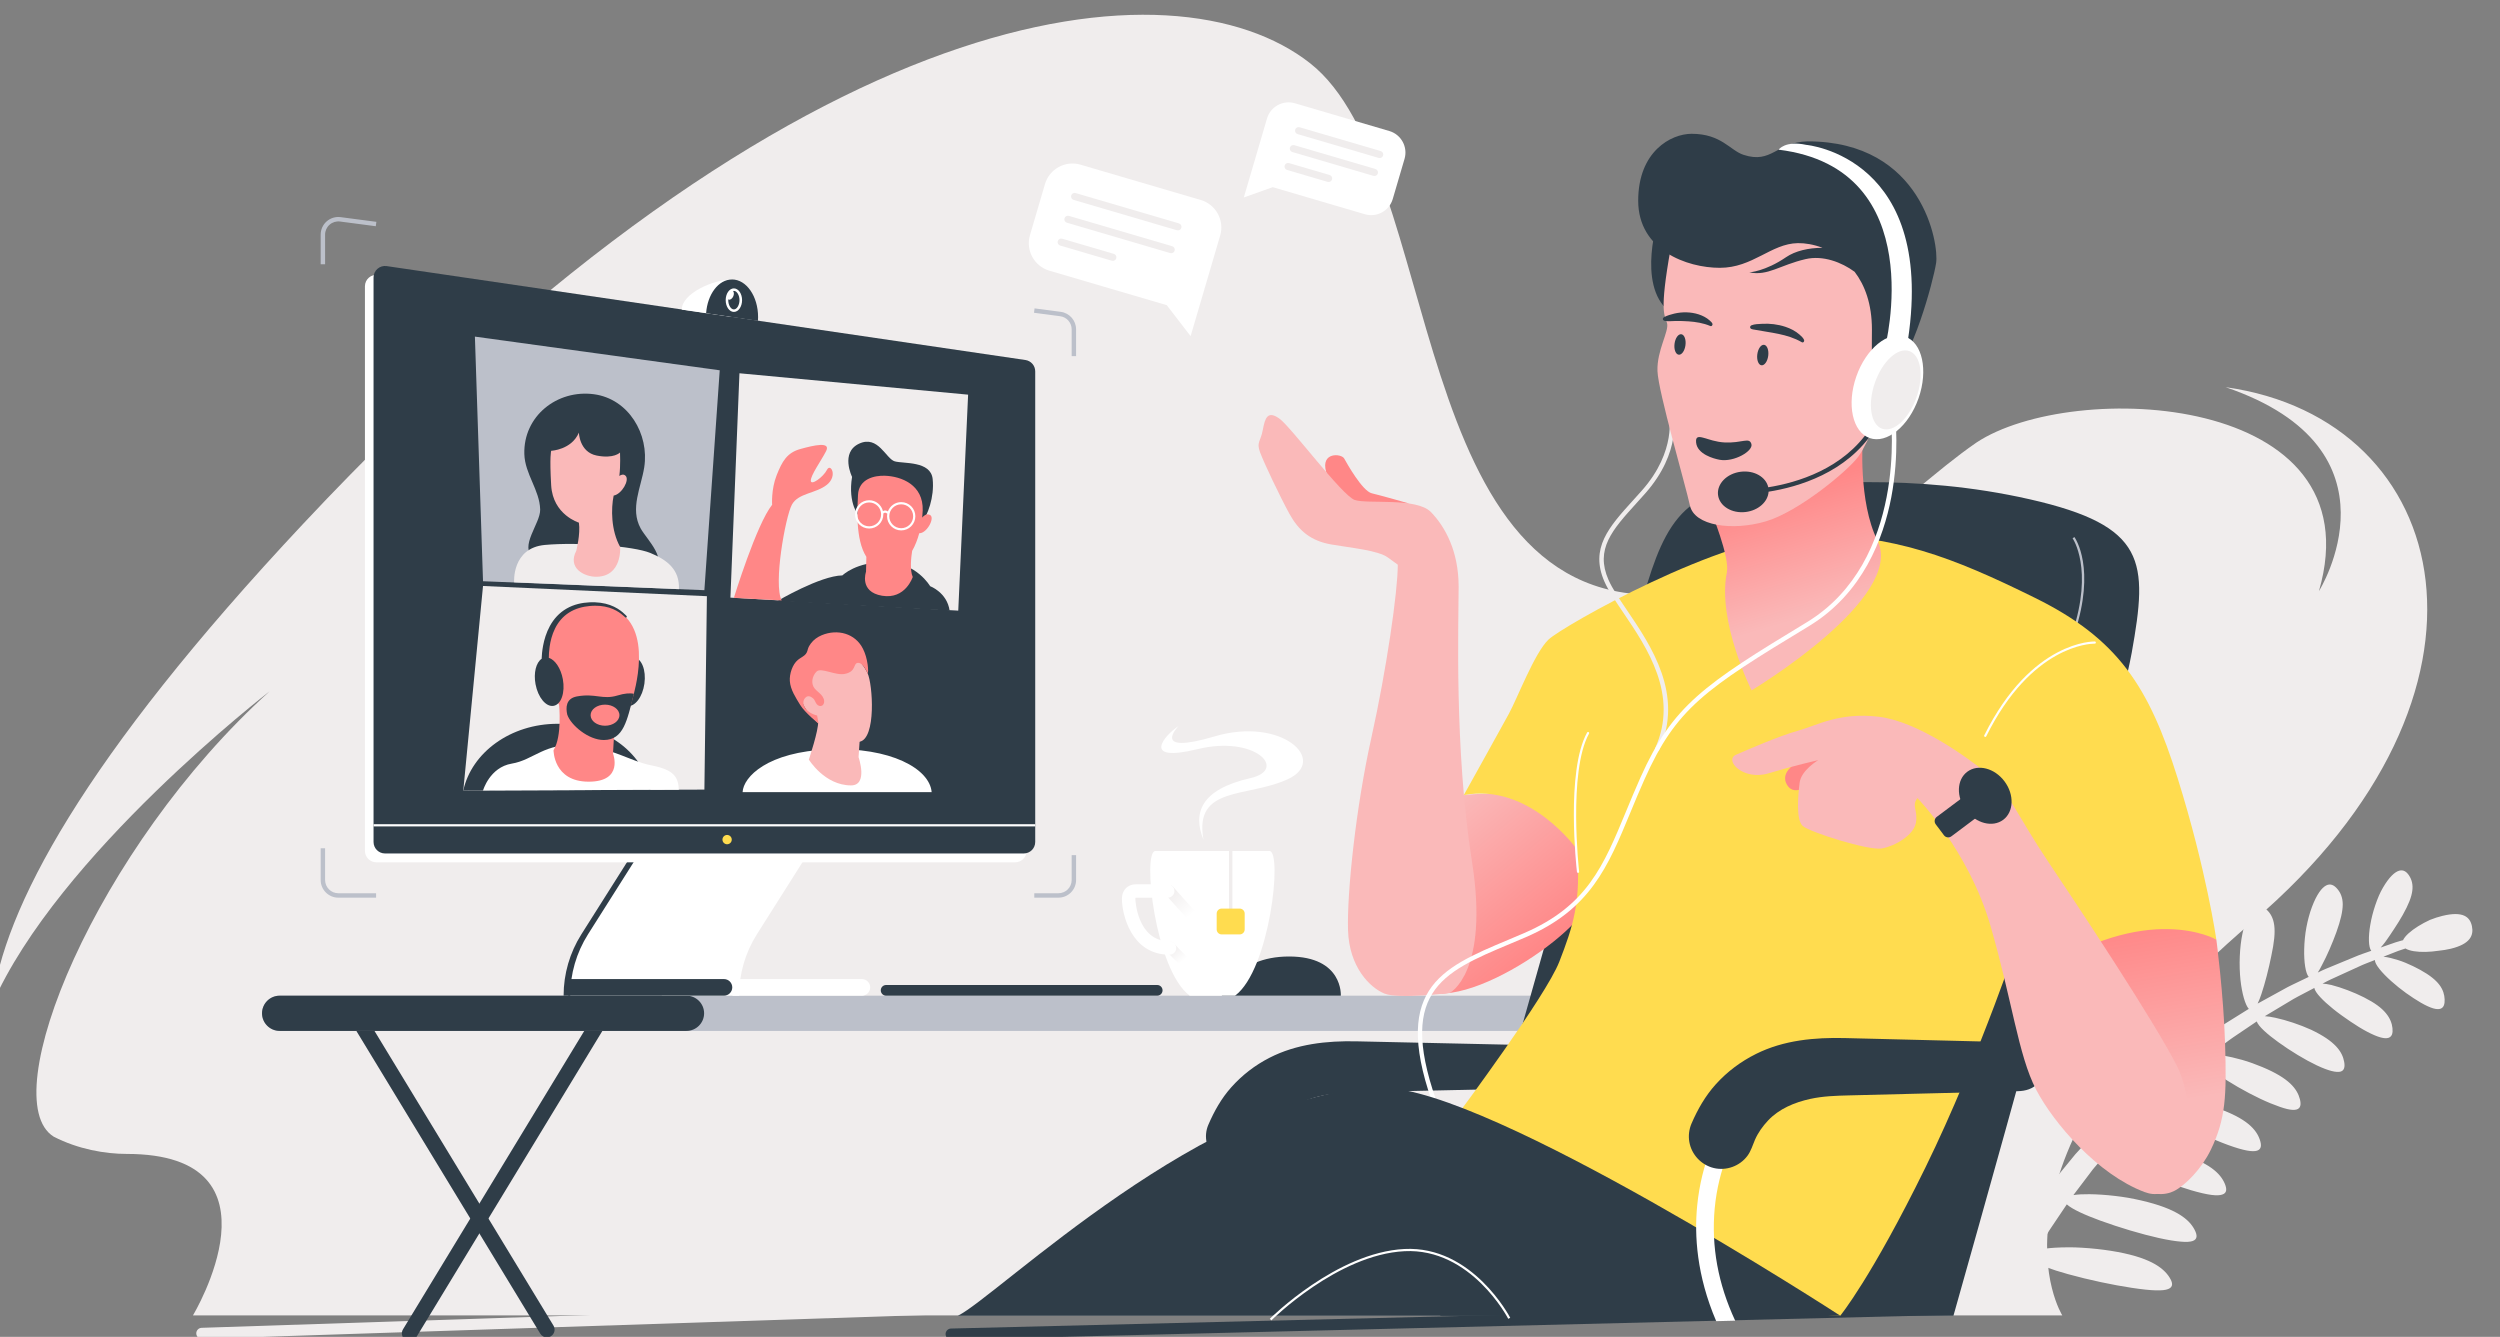 <?xml version="1.0" encoding="UTF-8" standalone="no"?> <!-- Created with Inkscape (http://www.inkscape.org/) --> <svg xmlns="http://www.w3.org/2000/svg" xmlns:svg="http://www.w3.org/2000/svg" width="410.345mm" height="219.43mm" viewBox="0 0 410.345 219.43" version="1.1" id="svg10432"><rect x="0" y="0" width="410.345" height="219.43" fill="#808080" stroke="none"/><defs id="defs10429"><clipPath id="clipPath190"><path id="path188" d="m 7693.18,4311.31 c -6.28,0 -12.58,2.33 -17.48,7.02 -45.69,43.66 -133.63,144.2 -137.38,148.48 -9.2,10.51 -8.12,26.51 2.41,35.72 5.11,4.3 11.04,6.37 16.85,6.37 7.02,0 13.87,-3.02 18.89,-8.79 0.9,-1.01 90.17,-103.06 134.21,-145.15 10.13,-9.66 10.49,-25.71 0.84,-35.8 l -2.6,-2.36 c -4.57,-3.65 -10.15,-5.49 -15.74,-5.49"></path></clipPath><linearGradient id="linearGradient198" spreadMethod="pad" gradientTransform="matrix(-145.936,176.505,176.505,145.936,7704.75,4313.96)" gradientUnits="userSpaceOnUse" y2="0" x2="1" y1="0" x1="0"><stop id="stop192" offset="0" style="stop-opacity:1;stop-color:#ffffff"></stop><stop id="stop194" offset="0.31" style="stop-opacity:1;stop-color:#ffffff"></stop><stop id="stop196" offset="1" style="stop-opacity:1;stop-color:#f0eded"></stop></linearGradient><clipPath id="clipPath208"><path id="path206" d="m 7655.48,4123.12 c -9.69,-7.81 -21.73,-10.2 -27.98,-5.16 -30.95,24.81 -87.46,85.2 -89.86,87.77 -5.92,6.35 -2.09,18.81 8.56,27.88 11.32,9.41 24.07,11.29 29.95,4.93 0.59,-0.59 57.97,-61.9 87.79,-85.8 6.84,-5.5 4.24,-17.73 -5.82,-27.33 z"></path></clipPath><linearGradient id="linearGradient218" spreadMethod="pad" gradientTransform="matrix(-92.037,107.649,176.755,145.574,7651.42,4120.15)" gradientUnits="userSpaceOnUse" y2="0" x2="1" y1="0" x1="0"><stop id="stop210" offset="0" style="stop-opacity:1;stop-color:#ffffff"></stop><stop id="stop212" offset="0.31" style="stop-opacity:1;stop-color:#ffffff"></stop><stop id="stop214" offset="0.936" style="stop-opacity:1;stop-color:#f0eded"></stop><stop id="stop216" offset="1" style="stop-opacity:1;stop-color:#f0eded"></stop></linearGradient><clipPath id="clipPath316"><path id="path314" d="m 8939.5,4930.55 c 0,0 -278.39,-325.08 -278.39,-745.27 0,-420.18 674.36,-25.93 835.17,191.94 160.81,217.87 -34.58,613.85 -556.78,553.33 z"></path></clipPath><linearGradient id="linearGradient322" spreadMethod="pad" gradientTransform="matrix(504.91,-615.576,-615.576,-504.91,8766.81,4795)" gradientUnits="userSpaceOnUse" y2="0" x2="1" y1="0" x1="0"><stop id="stop318" offset="0" style="stop-opacity:1;stop-color:#fab9b9"></stop><stop id="stop320" offset="1" style="stop-opacity:1;stop-color:#ff8787"></stop></linearGradient><clipPath id="clipPath336"><path id="path334" d="m 12468.7,4252.72 c 0,0 33.8,-252.1 41.1,-491.95 7.2,-239.86 3.1,-348.41 -67.1,-493.66 -43.3,-89.75 -120.3,-167.73 -172.9,-193.67 -65.1,-32.17 -357.9,-102.02 -646.7,1013.28 0,0 108.9,161.03 403.3,233.71 294.4,72.69 442.3,-67.71 442.3,-67.71 z"></path></clipPath><linearGradient id="linearGradient342" spreadMethod="pad" gradientTransform="matrix(-134.873,835.177,835.177,134.873,12158.4,3473.1)" gradientUnits="userSpaceOnUse" y2="0" x2="1" y1="0" x1="0"><stop id="stop338" offset="0" style="stop-opacity:1;stop-color:#fab9b9"></stop><stop id="stop340" offset="1" style="stop-opacity:1;stop-color:#ff8787"></stop></linearGradient><clipPath id="clipPath360"><path id="path358" d="m 10810.4,6600.9 c 0,0 -21.6,-294.81 68.7,-475.83 134.5,-269.43 -590.1,-703.45 -590.1,-703.45 0,0 -162.4,325.08 -115.8,553.33 14.7,71.87 -74.5,287.04 -74.5,287.04 z"></path></clipPath><linearGradient id="linearGradient366" spreadMethod="pad" gradientTransform="matrix(-172.915,580.993,580.993,172.915,10607.9,5784.36)" gradientUnits="userSpaceOnUse" y2="0" x2="1" y1="0" x1="0"><stop id="stop362" offset="0" style="stop-opacity:1;stop-color:#fab9b9"></stop><stop id="stop364" offset="1" style="stop-opacity:1;stop-color:#ff8787"></stop></linearGradient></defs><g id="layer1" transform="translate(85.715,-24.537)"><g transform="matrix(0.035,0,0,-0.035,-250.952,332.118)" id="g12"><g id="g11644" transform="translate(2646.274,128.801)"><path id="path146" style="fill:#f0eded;fill-opacity:1;fill-rule:nonzero;stroke:none" d="m 12512.2,6843.49 c 856,-291.36 437.6,-956.45 437.6,-956.45 269.8,933.26 -1156.8,995.6 -1606.9,696.29 -391,-270.5 -636.2,-651.47 -1432.92,-710.73 C 8654.62,5779.23 8851.75,7864.57 8218.88,8362.57 7586.01,8860.56 5843.03,8704.94 3498.31,6204.6 2459.91,5097.28 2089,4390.87 2037.61,3947.4 c 305.71,701.88 1301.62,1469.79 1301.62,1469.79 -816.16,-736.62 -1293.4,-1912.43 -1012.95,-2088.3 115.01,-59.52 242.76,-81.13 342.04,-81.13 767.74,0 311.25,-757.37 311.25,-757.37 h 8766.73 c 0,0 -446.1,705.49 892.3,1846.73 1257.7,1072.47 948.6,2355.62 -126.4,2506.37"></path><path id="path148" style="fill:#f0eded;fill-opacity:1;fill-rule:nonzero;stroke:none" d="m 12249.4,2668.02 c -15.2,24.3 -39.8,48.6 -82.3,70.24 -42.6,21.65 -102.7,40.84 -194.3,55.31 -41.9,6.58 -87.9,11.5 -133.4,14.23 -11.4,0.55 -22.8,1.1 -34,1.65 -11,0.26 -21.9,0.32 -32.6,0.29 -21.3,-0.1 -42,-0.73 -61.4,-1.87 -31.3,-1.98 -59,-5.45 -80.4,-10.47 0,0 8,13.64 20.1,34.09 6.1,10.23 13.1,22.17 20.7,34.96 3.8,6.4 7.7,13.01 11.7,19.73 4.1,6.62 8.7,13.08 13.1,19.7 35.4,52.66 70.8,105.32 70.8,105.32 24.6,-22.5 84.2,-49.51 156,-75.78 89.1,-32.66 195,-64.05 275.1,-81.89 43.9,-9.68 77.3,-15.04 102.9,-17.04 26.2,-2.48 44.2,-1.25 56,2.78 23.4,8.13 22.2,27.56 9.7,52.1 -12.5,24.55 -33.9,49.56 -72.4,72.99 -38.6,23.48 -93.8,45.53 -178.9,65.23 -19.5,4.49 -40,8.68 -60.9,12.45 -20.6,3.51 -41.3,6.35 -62.1,8.8 -41.5,4.85 -82.7,7.61 -119.3,8.02 -29,0.34 -54.9,-0.94 -75.2,-4.1 0,0 38.7,51.14 77.5,102.28 4.8,6.4 9.7,12.8 14.4,19.1 5.1,6.02 10.2,11.95 15,17.69 9.8,11.47 18.9,22.17 26.7,31.34 15.6,18.36 25.9,30.6 25.9,30.6 20.4,-23.3 75.5,-54.05 142.2,-84.3 40.1,-18.25 83.3,-35.32 126.9,-51.94 43.6,-16.51 86.2,-31.19 123.1,-41.98 80.7,-23.65 124.3,-28.11 146,-20.41 22.4,6.82 22.6,25.75 12.6,50.22 -10.1,24.47 -28.5,49.79 -62.9,74.42 -17.3,12.38 -38.6,24.56 -65.3,36.65 -26.7,11.97 -59.3,24.47 -97.4,35.15 -70.2,20.24 -155.2,35.86 -223.5,41.1 -13.3,1.03 -26,1.68 -37.6,1.84 -11.4,-0.13 -21.8,-0.71 -31,-1.78 0,0 2.6,3.09 7.2,8.5 4.5,5.54 11.3,13.02 19.8,21.75 16.7,17.64 39.1,41.18 61.4,64.72 11.2,11.77 22.4,23.56 32.8,34.6 5.3,5.52 10.3,10.87 15.1,15.93 5.1,4.8 9.9,9.35 14.3,13.54 17.7,16.72 29.5,27.87 29.5,27.87 16.2,-23.6 66.7,-57.16 128.6,-90.78 35.9,-19.53 75.6,-38.86 114.4,-56.25 19.4,-8.69 38.6,-16.89 57.1,-24.35 18.5,-7.55 36.8,-14.91 53.6,-20.94 73.7,-26.72 114.1,-32.86 134.9,-26.3 20.6,6.6 21.5,25.67 13.4,50.22 -8,24.34 -23.4,49.46 -54.1,74.83 -30.6,25.06 -75.3,49.52 -145.7,74.4 -32.2,11.37 -67.7,21.97 -103.3,30.74 -35.5,8.84 -71.1,15.96 -101.6,19.12 -23.5,2.7 -44.7,3.84 -61.7,2.93 0,0 11.9,11.26 29.7,28.15 17.5,17.44 42.8,38.24 67.8,59.46 25,21.21 50.1,42.42 68.9,58.32 9.4,7.91 17.1,14.71 22.7,19.12 5.8,4.34 9,6.81 9,6.81 12.1,-23.39 58.1,-59.14 115.2,-95.4 64.5,-40.77 142.1,-81.67 201.9,-106.2 32.4,-12.96 58.8,-22.64 78.8,-27.2 20.1,-4.72 34.4,-5.11 44.2,-2.31 19.7,5.69 21.8,24.13 15.8,48.14 -6.1,24.04 -19.1,49.1 -45.8,74.17 -26.9,25.16 -67.2,50.37 -131.1,77.09 -29.2,11.99 -62.1,24.4 -93.9,33.33 -31.8,9 -63.6,16.28 -92,21.06 -21,3.54 -40.1,5.61 -55.6,5.67 0,0 13.2,9.99 32.9,24.99 20,14.7 45.8,35.68 73.1,54.37 54.9,37.1 109.9,74.19 109.9,74.19 8.1,-23.06 48.9,-59.48 101,-96.97 57.3,-41.55 126.6,-83.51 180.5,-108.88 58.8,-27.64 92,-33.93 111,-29.59 18.6,5 21.7,22.77 17.6,46.08 -4.2,23.35 -14.7,47.82 -38.1,72.67 -23.4,24.87 -59.5,50.5 -117.1,77.82 -51.9,23.6 -115.7,44.92 -167.7,56.11 -18.5,3.99 -35.4,6.62 -49.4,7.4 0,0 57.3,34.32 114.6,68.65 28.3,17.92 58.5,32.38 80.6,44.32 22.2,11.68 37,19.47 37,19.47 3.8,-21.91 40.6,-59.81 88.2,-98.23 24.9,-20.25 52.2,-39.45 80,-58.39 27.7,-18.85 55,-35.73 79.2,-48.42 52.8,-27.77 83.2,-34.49 100.4,-28.96 17.1,5.87 21.1,22.85 18.8,45.26 -2.5,22.53 -10.8,46.22 -31,70.52 -20.4,24.89 -51.8,48.29 -102.9,74.24 -46.8,23.69 -104.6,45.65 -152,57.78 -15.7,3.67 -29.9,5.76 -42,6.56 0,0 3.7,1.96 10.2,5.39 6.6,3.23 15.6,8.79 27.2,13.75 23,10.49 53.6,24.48 84.2,38.47 15.3,7.01 30.7,14.01 45,20.58 14.4,6.59 27.7,12.86 39.6,17.14 23.6,9.19 39.3,15.31 39.3,15.31 l -0.1,-0.22 c -0.3,-20.48 32.6,-59.25 76,-98.22 21.7,-19.61 46.1,-39.05 70.2,-56.48 24.1,-17.42 47.9,-32.51 69.6,-45.34 47.1,-27.09 75,-33.62 91.3,-28.37 16.3,5.32 20.9,22.3 20,44.22 -0.9,21.96 -7.2,44.72 -24.3,67.56 -17.3,22.95 -45.2,45.95 -91.1,71.23 -21,11.58 -44.5,22.79 -68.2,32.67 -23.7,9.94 -46.9,16.57 -68.2,22.12 -12.8,3.12 -24.8,5.37 -35.3,6.44 0,0 25.4,9.89 50.7,19.78 12.7,4.98 25.3,10.04 35.1,12.9 9.7,3.16 16.2,5.26 16.2,5.26 l 1.2,0.65 c 19.4,-12.1 54.9,-16.94 94.2,-16.14 19.6,0.41 40.1,2.23 60.2,5.3 20.3,2.12 40.2,5.13 58.1,9.51 92,22.29 108.3,62.93 99.4,105.92 -9,42.99 -41,71.88 -138.5,48.24 -18.6,-4.56 -38.5,-10.89 -58.1,-18.75 -19.3,-8.87 -38.2,-19.03 -55.5,-29.77 -34.4,-21.49 -61.8,-45.27 -71.3,-65.91 l -2.4,-0.23 c 0,0 -6.5,-1.86 -16.2,-4.63 -9.8,-2.51 -22.5,-6.96 -35.2,-11.46 -25.5,-8.86 -50.9,-17.73 -50.9,-17.73 6.8,7.32 14.1,16.16 21.6,26.15 13.4,17.79 27.5,40 41.8,61.44 14.4,21.49 28.4,44.17 40.6,65.89 26.7,47.43 40.7,83.23 44.4,112.58 3.9,29.25 -2.5,51.98 -14.4,70.6 -11.8,18.58 -26.9,29.54 -47.4,23.64 -20.3,-5.94 -46.3,-28.91 -75.7,-79.34 -13.6,-22.65 -25.7,-51.7 -35.9,-81.78 -10.2,-30.09 -18.3,-61.49 -23.3,-90.97 -10.2,-57.81 -8.9,-107.34 4.4,-123.48 0,0 -16,-5.58 -40,-13.95 -12.1,-3.88 -25.7,-9.65 -40.4,-15.75 -14.7,-6.06 -30.3,-12.53 -46,-19 -31.3,-12.95 -62.7,-25.9 -86.2,-35.62 -11.8,-4.61 -21.2,-9.63 -27.9,-12.73 -6.7,-3.21 -10.5,-5.04 -10.5,-5.04 6.6,9.97 13.3,22.54 20.3,36.23 22.9,42.69 48.1,100.76 67,152.98 20.5,56.9 29.7,98.91 29.8,130.29 0,31.75 -10,54.85 -25.2,72.65 -15.1,17.86 -32.7,27.09 -53,16.11 -20.2,-10.73 -43.8,-40.94 -66.5,-101.52 -10.4,-27.72 -19.2,-60.33 -25.6,-94 -6.4,-33.59 -9.6,-69.94 -10.4,-102.59 -1.5,-61.75 6.5,-113.23 21.1,-130.53 0,0 -15.2,-7.3 -38.1,-18.27 -22.6,-11.24 -53.7,-24.74 -82.9,-41.74 -59.3,-32.56 -118.5,-65.13 -118.5,-65.13 6,12.15 11.8,27.28 17.6,44.45 17.1,50.83 34.5,118.76 46.5,178.99 13.8,64.17 18.4,109.57 13.7,144.06 -4.5,34.32 -18.1,57.3 -36.3,73.53 -18.3,16.22 -37.8,22.63 -57.9,8.15 -20.3,-13.9 -40.3,-51.25 -54.8,-121.12 -13.4,-63.96 -16.7,-147.62 -9.2,-217.69 7.2,-64.18 22.4,-117.12 39,-135.1 0,0 -57,-35.58 -114.1,-71.15 -14.5,-8.57 -28,-18.72 -41,-27.65 -12.9,-9.06 -24.9,-17.51 -35.3,-24.75 -20.6,-14.5 -34.4,-24.16 -34.4,-24.16 4.6,14.62 8.5,32.89 12.1,53.55 5,29.13 9.5,62.84 13.2,97.73 3.8,34.95 8,69.32 10.3,102.37 5.3,71.67 3.6,121.91 -6,158.27 -9.4,36.29 -26.6,58.66 -47.8,72.89 -21,14.22 -42.1,17.64 -60.9,-1.62 -9.4,-9.63 -18.1,-24.97 -25.4,-47.44 -7.1,-22.61 -13.3,-51.59 -15.5,-90.98 -4.7,-71.48 4.1,-162.56 22.3,-237.12 15.7,-65.16 37.4,-117.62 56.7,-136.38 0,0 -3.4,-2.4 -9.4,-6.6 -5.9,-4.3 -14,-10.9 -23.9,-18.59 -19.7,-15.48 -46,-36.13 -72.3,-56.78 -26.2,-20.72 -52.9,-40.94 -71.3,-58.03 -18.9,-16.54 -31.4,-27.57 -31.4,-27.57 2.6,16.88 4,37.99 4.7,61.78 0.5,32.76 1.2,68.9 0.9,106.32 -0.3,37.46 -1.5,76.11 -3.6,112.04 -4.5,78.47 -13.2,132.57 -28,170.17 -14.3,37.17 -35.3,58.71 -59.3,70.75 -23.8,11.81 -46.1,11.95 -62.9,-11.98 -16.5,-23.85 -27.8,-72.17 -23.5,-155.38 1.1,-19.11 2.9,-39.13 6.1,-60.3 3.3,-21.27 7.5,-43.13 12.5,-64.98 9.9,-43.68 22.9,-87.25 37.6,-126.13 25,-65.94 54.1,-117.96 76.4,-136.61 0,0 -12.5,-10.96 -31.2,-27.39 -4.7,-4.13 -9.8,-8.59 -15.1,-13.32 -5.1,-4.99 -10.5,-10.25 -16.1,-15.69 -11.1,-10.89 -23,-22.51 -34.8,-34.13 -23.8,-23.26 -47.5,-46.52 -65.3,-63.97 -9,-8.68 -16.4,-15.98 -21.2,-21.49 -4.9,-5.36 -7.7,-8.43 -7.7,-8.43 0.2,9.44 -0.2,20.09 -0.9,31.61 -0.5,11.28 -1.3,23.49 -2.4,36.42 -6.1,68.43 -18.8,157.4 -33.1,234.49 -8.1,42.34 -14.9,76.49 -23.1,105.64 -8.1,29.06 -17,52.52 -27,71.52 -19.9,37.92 -44.3,57.72 -71,67.12 -26.5,9.4 -50.2,6.71 -65.2,-20.81 -13.8,-28.35 -18.8,-82.2 -2.6,-171.23 7.5,-40.74 19.8,-86.06 35.6,-130.85 15.6,-44.7 35.9,-90.28 56.6,-129.74 34.4,-65.48 70.9,-116.21 96.4,-134.29 0,0 -11.1,-12.17 -27.8,-30.42 -8.4,-9.13 -18.1,-19.79 -28.5,-31.2 -5.3,-5.71 -10.6,-11.61 -16.1,-17.61 -5.2,-6.29 -10.4,-12.67 -15.6,-19.05 -41.8,-51.13 -83.6,-102.27 -83.6,-102.27 -1.8,20.11 -6.4,45.12 -12.7,73.24 -8.2,36.44 -18.8,78.04 -30.5,120.77 -6.1,21.36 -12.2,42.96 -18.2,64.26 -5.7,20.94 -11.7,41.61 -17.6,61.45 -26,86.71 -49.4,144.87 -75.3,182.76 -25.7,37.9 -53.6,55.55 -82.4,61.66 -28.7,6.15 -52.8,-0.39 -64.6,-32.19 -5.8,-15.86 -8.4,-38.06 -6.3,-67.83 2.7,-30.25 10.7,-68.46 25.4,-115.07 26.8,-85.58 77.4,-187.17 130.8,-265.13 43.7,-63.55 88,-112.16 116.8,-129.01 0,0 -38.6,-53 -77.1,-106 -4.8,-6.65 -9.6,-13.3 -14.3,-19.85 -4.4,-6.78 -8.6,-13.46 -12.8,-19.92 -8.3,-12.92 -16.1,-24.99 -22.7,-35.33 -13.3,-20.7 -22.2,-34.5 -22.2,-34.5 -4.9,21.48 -13.6,48.05 -24.4,77.88 -7,18.97 -14.8,39.24 -23.1,60.29 -8.2,20.87 -16.7,42.51 -25.4,64.39 -17,43.39 -35.3,87.88 -53.2,128.85 -39,89.52 -71.1,148.75 -103,185.77 -31.6,37.07 -62.8,52 -93.4,54.37 -30.5,2.43 -54.6,-8.15 -62.4,-44.04 -7.2,-35.91 0.5,-96.81 43.2,-192.09 39.8,-88.02 106.8,-189.69 173.6,-265.54 52.4,-60.21 103.5,-104.76 136,-119.85 0,0 -1.4,-2.13 -3.8,-5.87 -2.4,-3.7 -5.8,-9.02 -9.4,-15.71 -7.5,-13.24 -17.5,-30.9 -27.4,-48.55 -19.9,-35.35 -39.8,-70.69 -39.8,-70.69 l -0.4,-0.7 c -9.7,-18.85 9.3,-47.33 42.4,-63.63 33.2,-16.3 67.5,-15.02 76.7,2.88 0,0 17.8,34.55 35.7,69.09 8.9,17.29 17.8,34.59 24.4,47.55 3.3,6.56 6.4,11.77 8.6,15.42 2.2,3.66 3.4,5.75 3.4,5.75 28.5,-20.94 93.5,-44.22 170.9,-65.65 97.1,-26.94 211.8,-51.19 298.1,-63.98 95.4,-14.48 147.8,-15.56 171.7,-5.61 24.2,9.74 21.3,29.44 6.1,53.75"></path><path id="path150" style="fill:#ffffff;fill-opacity:1;fill-rule:nonzero;stroke:none" d="m 7797.06,7554.95 c 20.76,70.66 -20.07,145.47 -90.73,166.23 l -564.63,165.87 c -70.66,20.76 -145.46,-20.07 -166.22,-90.73 l -70.56,-240.17 c -20.76,-70.67 20.07,-145.47 90.73,-166.23 l 550.79,-161.81 111.93,-145.24 65.23,222.01 -0.66,-0.28 c 1.28,3.34 2.54,6.69 3.57,10.18 l 70.55,240.17"></path><path id="path152" style="fill:#f0eded;fill-opacity:1;fill-rule:nonzero;stroke:none" d="m 7594.11,7579.43 -484.47,142.33 c -8.88,2.61 -13.95,11.91 -11.35,20.78 2.61,8.87 11.91,13.95 20.78,11.34 l 484.48,-142.33 c 8.87,-2.6 13.95,-11.91 11.34,-20.78 -2.6,-8.86 -11.91,-13.94 -20.78,-11.34"></path><path id="path154" style="fill:#f0eded;fill-opacity:1;fill-rule:nonzero;stroke:none" d="m 7562.66,7472.37 -484.48,142.33 c -8.87,2.6 -13.94,11.91 -11.34,20.77 2.6,8.87 11.91,13.95 20.78,11.35 l 484.47,-142.33 c 8.88,-2.61 13.95,-11.92 11.35,-20.78 -2.61,-8.87 -11.91,-13.95 -20.78,-11.34"></path><path id="path156" style="fill:#f0eded;fill-opacity:1;fill-rule:nonzero;stroke:none" d="m 7288.97,7436.46 -242.24,71.17 c -8.87,2.6 -13.95,11.91 -11.34,20.78 2.6,8.86 11.9,13.94 20.77,11.34 l 242.24,-71.17 c 8.87,-2.6 13.95,-11.91 11.34,-20.77 -2.6,-8.87 -11.9,-13.95 -20.77,-11.35"></path><path id="path158" style="fill:#ffffff;fill-opacity:1;fill-rule:nonzero;stroke:none" d="m 8016.69,8103.75 c 16.3,55.47 75.01,87.52 130.48,71.22 l 443.22,-130.21 c 55.47,-16.29 87.52,-75.01 71.23,-130.48 l -55.39,-188.53 c -16.3,-55.47 -75.01,-87.52 -130.48,-71.22 l -432.36,127.02 -135.57,-48.38 51.2,174.28 0.31,-0.47 c 0.57,2.75 1.17,5.5 1.97,8.24 l 55.39,188.53"></path><path id="path160" style="fill:#f0eded;fill-opacity:1;fill-rule:nonzero;stroke:none" d="m 8540.37,7918.57 -380.3,111.73 c -8.88,2.6 -13.95,11.91 -11.35,20.77 2.61,8.87 11.91,13.95 20.78,11.35 l 380.31,-111.73 c 8.87,-2.61 13.95,-11.91 11.34,-20.78 -2.6,-8.87 -11.91,-13.95 -20.78,-11.34"></path><path id="path162" style="fill:#f0eded;fill-opacity:1;fill-rule:nonzero;stroke:none" d="m 8515.68,7834.52 -380.31,111.72 c -8.87,2.61 -13.94,11.91 -11.34,20.78 2.61,8.87 11.91,13.95 20.78,11.34 l 380.31,-111.72 c 8.87,-2.61 13.94,-11.92 11.34,-20.78 -2.61,-8.87 -11.91,-13.95 -20.78,-11.34"></path><path id="path164" style="fill:#f0eded;fill-opacity:1;fill-rule:nonzero;stroke:none" d="m 8300.84,7806.34 -190.16,55.86 c -8.87,2.6 -13.94,11.91 -11.34,20.78 2.61,8.86 11.91,13.94 20.78,11.34 l 190.15,-55.86 c 8.87,-2.61 13.95,-11.92 11.34,-20.78 -2.6,-8.87 -11.9,-13.95 -20.77,-11.34"></path><path id="path166" style="fill:#2f3d48;fill-opacity:1;fill-rule:nonzero;stroke:none" d="m 6535.22,2376.98 c -14.04,-0.02 -25.6,11.17 -25.95,25.3 -0.35,14.31 10.97,26.2 25.29,26.56 l 4678.04,115.46 0.6,0.01 c 14,0.02 25.6,-11.17 25.9,-25.3 0.4,-14.31 -10.9,-26.2 -25.3,-26.56 l -4677.97,-115.46 -0.61,-0.01"></path><path id="path168" style="fill:#f0eded;fill-opacity:1;fill-rule:nonzero;stroke:none" d="m 3021.19,2380.36 c -13.92,0 -25.44,11.05 -25.91,25.07 -0.46,14.33 10.75,26.31 25.08,26.79 l 3461.79,114.33 c 14.28,0.68 26.31,-10.74 26.79,-25.07 0.47,-14.33 -10.75,-26.31 -25.08,-26.79 l -3461.79,-114.32 -0.88,-0.01"></path><path id="path170" style="fill:#2f3d48;fill-opacity:1;fill-rule:nonzero;stroke:none" d="m 3995.67,2369.97 c -6.43,0 -12.93,1.71 -18.83,5.29 -17.13,10.42 -22.59,32.75 -12.17,49.89 l 911.76,1500.94 c 10.41,17.14 32.75,22.58 49.89,12.18 17.13,-10.42 22.59,-32.75 12.17,-49.89 L 4026.73,2387.44 c -6.83,-11.25 -18.8,-17.47 -31.06,-17.47"></path><path id="path172" style="fill:#2f3d48;fill-opacity:1;fill-rule:nonzero;stroke:none" d="m 4639.42,2387.44 c -12.26,0 -24.24,6.22 -31.07,17.47 L 3707.2,3888.38 c -10.42,17.14 -4.96,39.47 12.18,49.89 17.13,10.4 39.48,4.96 49.89,-12.18 l 901.15,-1483.47 c 10.42,-17.15 4.95,-39.48 -12.18,-49.89 -5.9,-3.58 -12.4,-5.29 -18.82,-5.29"></path><path id="path174" style="fill:#bcc0ca;fill-opacity:1;fill-rule:nonzero;stroke:none" d="M 10685.7,3989.82 H 3386.12 c -45.41,0 -82.57,-37.16 -82.57,-82.58 0,-45.42 37.16,-82.58 82.58,-82.58 h 7299.47 c 45.5,0 82.6,37.16 82.6,82.58 v 0 c 0,45.42 -37.1,82.58 -82.5,82.58"></path><path id="path176" style="fill:#2f3d48;fill-opacity:1;fill-rule:nonzero;stroke:none" d="m 5294.23,3989.82 h -1908.1 c -45.42,0 -82.58,-37.16 -82.58,-82.58 0,-45.42 37.16,-82.58 82.58,-82.58 h 1908.1 c 45.41,0 82.58,37.16 82.58,82.58 0,45.42 -37.17,82.58 -82.58,82.58"></path><path id="path178" style="fill:#2f3d48;fill-opacity:1;fill-rule:nonzero;stroke:none" d="m 7804.31,3989.82 c 0,0 61.26,183.78 315.74,183.78 254.48,0 242.7,-183.78 242.7,-183.78 h -558.44"></path><path id="path180" style="fill:#2f3d48;fill-opacity:1;fill-rule:nonzero;stroke:none" d="M 7501.72,4039.92 H 6230.34 c -13.84,0 -25.05,-11.21 -25.05,-25.05 0,-13.84 11.21,-25.05 25.05,-25.05 h 1271.38 c 13.84,0 25.06,11.21 25.06,25.05 0,13.84 -11.22,25.05 -25.06,25.05"></path><path id="path182" style="fill:#ffffff;fill-opacity:1;fill-rule:nonzero;stroke:none" d="m 8027.89,4668.4 c -62.52,0 -267.36,0 -267.36,0 0,0 -204.84,0 -267.37,0 -62.51,0 -2.15,-557.75 161.12,-678.58 h 212.49 c 163.27,120.83 223.66,678.58 161.12,678.58"></path><g id="g184"><g clip-path="url(#clipPath190)" id="g186"><path id="path200" style="fill:url(#linearGradient198);fill-opacity:1;fill-rule:nonzero;stroke:none" d="m 7693.18,4311.31 c -6.28,0 -12.58,2.33 -17.48,7.02 -45.69,43.66 -133.63,144.2 -137.38,148.48 -9.2,10.51 -8.12,26.51 2.41,35.72 5.11,4.3 11.04,6.37 16.85,6.37 7.02,0 13.87,-3.02 18.89,-8.79 0.9,-1.01 90.17,-103.06 134.21,-145.15 10.13,-9.66 10.49,-25.71 0.84,-35.8 l -2.6,-2.36 c -4.57,-3.65 -10.15,-5.49 -15.74,-5.49"></path></g></g><g id="g202"><g clip-path="url(#clipPath208)" id="g204"><path id="path220" style="fill:url(#linearGradient218);fill-opacity:1;fill-rule:nonzero;stroke:none" d="m 7655.48,4123.12 c -9.69,-7.81 -21.73,-10.2 -27.98,-5.16 -30.95,24.81 -87.46,85.2 -89.86,87.77 -5.92,6.35 -2.09,18.81 8.56,27.88 11.32,9.41 24.07,11.29 29.95,4.93 0.59,-0.59 57.97,-61.9 87.79,-85.8 6.84,-5.5 4.24,-17.73 -5.82,-27.33 l -2.64,-2.29"></path></g></g><path id="path222" style="fill:#ffffff;fill-opacity:1;fill-rule:nonzero;stroke:none" d="m 7559.41,4181.93 c -181.7,0 -223.04,193.22 -223.19,260.89 -0.07,26.68 10.16,42.55 18.77,51.16 8.27,8.31 23.29,18.2 47.7,18.2 h 148.32 c 17.4,0 31.51,-14.1 31.51,-31.5 0,-17.39 -14.11,-31.51 -31.51,-31.51 h -148.32 c -1.29,0 -2.25,-0.09 -2.9,-0.18 -0.27,-1.11 -0.56,-3.02 -0.56,-6.01 0,-1.99 7.32,-198.03 160.18,-198.03 17.4,0 31.51,-14.11 31.51,-31.51 0,-17.4 -14.11,-31.51 -31.51,-31.51"></path><path id="path224" style="fill:#f0eded;fill-opacity:1;fill-rule:nonzero;stroke:none" d="m 7854.17,4338.61 h -15.75 v 329.79 h 15.75 v -329.79"></path><path id="path226" style="fill:#ffdc4f;fill-opacity:1;fill-rule:nonzero;stroke:none" d="m 7911.95,4300.48 c 0,-12.83 -10.5,-23.34 -23.35,-23.34 h -84.61 c -12.85,0 -23.35,10.51 -23.35,23.34 v 74.44 c 0,12.83 10.5,23.33 23.35,23.33 h 84.61 c 12.85,0 23.35,-10.5 23.35,-23.33 v -74.44"></path><path id="path228" style="fill:#ffffff;fill-opacity:1;fill-rule:nonzero;stroke:none" d="m 7718.52,4721.77 c -50.76,123.62 -13.37,235.46 220.24,288.32 177.67,40.2 22.04,201.96 -247.7,135.99 -269.75,-65.96 -153.57,66.32 -89.76,107.82 0,0 -135.41,-138.66 170.16,-47.99 315.04,93.48 534.31,-112.82 342.37,-201.01 -191.93,-88.19 -440.46,-29.37 -395.31,-283.13"></path><path id="path230" style="fill:#2f3d48;fill-opacity:1;fill-rule:nonzero;stroke:none" d="m 5041.11,4656.77 -239.78,-378.99 c -54.51,-86.16 -83.45,-186.01 -83.45,-287.96 h 791.92 v 0 c 0,101.95 28.93,201.8 83.44,287.95 l 239.78,379 h -791.91"></path><path id="path232" style="fill:#ffffff;fill-opacity:1;fill-rule:nonzero;stroke:none" d="m 5072.24,4656.77 -239.79,-378.99 c -54.51,-86.16 -83.44,-186.01 -83.44,-287.96 h 791.91 v 0 c 0,101.95 28.94,201.8 83.44,287.95 l 239.79,379 h -791.91"></path><path id="path234" style="fill:#ffffff;fill-opacity:1;fill-rule:nonzero;stroke:none" d="m 6116.73,4067.7 h -938.02 v -77.88 h 938.02 c 21.51,0 38.94,17.43 38.94,38.94 0,21.51 -17.43,38.94 -38.94,38.94"></path><path id="path236" style="fill:#2f3d48;fill-opacity:1;fill-rule:nonzero;stroke:none" d="m 5469.93,4067.7 h -730.52 v -77.88 h 730.52 c 21.51,0 38.95,17.43 38.95,38.94 0,21.51 -17.44,38.94 -38.95,38.94"></path><path id="path238" style="fill:#bcc0ca;fill-opacity:1;fill-rule:nonzero;stroke:none" d="m 3599.39,7420.03 h -20.75 v 138.92 c 0,23.82 10.26,46.48 28.16,62.18 17.91,15.7 41.69,22.9 65.33,19.82 l 167.73,-22.05 -2.71,-20.58 -167.73,22.06 c -17.65,2.31 -35.51,-3.09 -48.93,-14.85 -13.41,-11.76 -21.1,-28.73 -21.1,-46.58 v -138.92"></path><path id="path240" style="fill:#bcc0ca;fill-opacity:1;fill-rule:nonzero;stroke:none" d="m 7121.27,6989.12 h -20.75 v 125.72 c 0,30.98 -23.16,57.39 -53.88,61.42 l -122.8,16.15 2.7,20.58 122.79,-16.15 c 41.02,-5.39 71.94,-40.64 71.94,-82 v -125.72"></path><path id="path242" style="fill:#bcc0ca;fill-opacity:1;fill-rule:nonzero;stroke:none" d="m 7038.57,4449.52 h -113.38 v 20.75 h 113.38 c 34.16,0 61.95,27.79 61.95,61.96 v 116.83 h 20.75 v -116.83 c 0,-45.61 -37.1,-82.71 -82.7,-82.71"></path><path id="path244" style="fill:#bcc0ca;fill-opacity:1;fill-rule:nonzero;stroke:none" d="m 3838.51,4449.52 h -177.17 c -45.6,0 -82.7,37.1 -82.7,82.71 v 149.05 h 20.75 v -149.05 c 0,-34.17 27.79,-61.96 61.95,-61.96 h 177.17 v -20.75"></path><path id="path246" style="fill:#ffffff;fill-opacity:1;fill-rule:nonzero;stroke:none" d="m 6843.25,6929.4 -2995.44,440.43 c -32.47,4.77 -61.61,-20.4 -61.61,-53.22 V 4669.06 c 0,-29.71 24.08,-53.79 53.78,-53.79 h 2995.44 c 29.71,0 53.78,24.08 53.78,53.79 v 2207.13 c 0,26.68 -19.56,49.33 -45.95,53.21"></path><path id="path248" style="fill:#2f3d48;fill-opacity:1;fill-rule:nonzero;stroke:none" d="m 6883.65,6970.9 -2995.44,440.43 c -32.47,4.77 -61.6,-20.4 -61.6,-53.22 V 4710.55 c 0,-29.7 24.07,-53.78 53.78,-53.78 h 2995.43 c 29.71,0 53.79,24.08 53.79,53.78 v 2207.14 c 0,26.68 -19.56,49.33 -45.96,53.21"></path><path id="path250" style="fill:#bcc0ca;fill-opacity:1;fill-rule:nonzero;stroke:none" d="m 5378.11,5891.48 -1038.14,41.97 -38.04,1147.18 1148.15,-157.99 -71.97,-1031.16"></path><path id="path252" style="fill:#2f3d48;fill-opacity:1;fill-rule:nonzero;stroke:none" d="m 5079.22,6181.17 c -50.97,93.18 1.97,191.72 16.79,286.59 24.3,155.59 -73.52,320.88 -235.78,342.66 -172.74,23.19 -331.68,-102.79 -326.5,-280.75 2.72,-93.55 71.73,-168.13 74.27,-259.84 1.82,-65.98 -100.27,-172.9 -31.43,-227.55 l 558.64,-70.51 c 79.43,60.02 -26.75,155.94 -55.99,209.4"></path><path id="path254" style="fill:#f0eded;fill-opacity:1;fill-rule:nonzero;stroke:none" d="m 4485.92,5928.26 c 0,0 -11.96,161.21 144.37,175.42 156.33,14.21 415.11,-5.12 494.29,-37.6 79.17,-32.49 138.19,-78.42 134.13,-169.78 l -772.79,31.96"></path><path id="path256" style="fill:#fab9b9;fill-opacity:1;fill-rule:nonzero;stroke:none" d="m 5008.19,6428.31 c -9.17,8.47 -19.75,5.28 -28.88,-1.12 6.21,49.55 3.15,109.9 3.15,109.9 0,0 -28.42,-30.46 -109.63,-14.21 -81.21,16.24 -83.24,107.6 -83.24,107.6 -34.52,-81.21 -129.94,-85.27 -129.94,-85.27 0,0 -8.12,-24.36 0,-162.42 8.12,-138.05 129.94,-174.6 129.94,-174.6 8.12,-52.79 -12.19,-131.96 -12.19,-131.96 -42.63,-81.21 37.22,-122.75 95.43,-121.82 120.61,1.93 110.39,139.48 110.39,139.48 -43.35,78 -43.18,180.09 -30.55,241.19 38.35,6.7 76.35,74.01 55.52,93.23"></path><path id="path258" style="fill:#f0eded;fill-opacity:1;fill-rule:nonzero;stroke:none" d="m 5542.56,6908.69 -42.33,-1052.19 1068.46,-60.95 46.24,1012.83 -1072.37,100.31"></path><path id="path260" style="fill:#2f3d48;fill-opacity:1;fill-rule:nonzero;stroke:none" d="m 5720.48,5840.63 c 0,0 200.26,118.41 304.88,120.15 0,0 64.51,64.51 205.73,62.77 141.23,-1.74 205.74,-113.33 205.74,-113.33 0,0 79.18,-29.24 91.38,-114.67 l -807.73,45.08"></path><path id="path262" style="fill:#ff8787;fill-opacity:1;fill-rule:nonzero;stroke:none" d="m 5516.43,5855.58 c 0,0 106.17,345.67 179.4,436.4 0,0 -5.23,71.56 20.92,137.81 26.15,66.26 48.82,106.36 111.59,123.79 62.76,17.44 144.71,36.62 120.3,-10.46 -24.41,-47.07 -71.48,-111.58 -71.48,-137.74 0,-26.15 59.39,17.44 75.89,50.57 16.51,33.12 51.49,-27.9 0,-69.75 -51.49,-41.84 -135.17,-38.5 -164.81,-94.22 -29.64,-55.72 -87.66,-371.97 -47.56,-448.68 l -224.25,12.28"></path><path id="path264" style="fill:#2f3d48;fill-opacity:1;fill-rule:nonzero;stroke:none" d="m 6448.67,6412.88 c -9.08,85.84 -136.17,71.08 -177.67,82.75 -41.5,11.68 -77.82,124.5 -167.19,83 -89.36,-41.5 -33.12,-155.81 -33.12,-155.81 -20.92,-127.28 33.12,-184.82 33.12,-184.82 l 294.28,-28.97 c 25.94,32.42 59.65,118.01 50.58,203.85"></path><path id="path266" style="fill:#ff8787;fill-opacity:1;fill-rule:nonzero;stroke:none" d="m 6433.89,6245.4 c -14.95,5.26 -26.54,-3.71 -34.27,-13.55 1.22,11.26 2.02,22.31 2.36,32.94 3.89,121.91 -101.16,160.81 -177.67,163.41 -47.96,1.62 -121.91,-14.27 -125.8,-89.49 -2.96,-57.32 -13.39,-209.37 39.2,-290.89 l -1.59,-70.03 c 0,0 -33.72,-94.27 75.71,-112.43 109.42,-18.16 143.46,88.12 143.46,88.12 -14.45,31.74 -7.44,92.83 -2.88,122.22 14.27,24.88 25.34,53.5 33.4,82.99 0.94,-0.02 1.74,-0.16 2.81,-0.07 35.42,2.75 74.07,76.66 45.27,86.78"></path><path id="path268" style="fill:#ffffff;fill-opacity:1;fill-rule:nonzero;stroke:none" d="m 6301.13,6182.16 c -30.87,0 -55.99,25.12 -55.99,56 0,30.87 25.12,55.99 55.99,55.99 30.88,0 56,-25.12 56,-55.99 0,-30.88 -25.12,-56 -56,-56 z m -150.22,8.81 c -30.88,0 -55.99,25.11 -55.99,55.99 0,30.87 25.11,55.99 55.99,55.99 30.88,0 55.99,-25.12 55.99,-55.99 0,-30.88 -25.11,-55.99 -55.99,-55.99 z m 150.22,113.55 c -28.58,0 -52.92,-18.19 -62.25,-43.57 -5.31,3.32 -10.63,4.75 -15.77,4.09 -3,-0.38 -5.54,-1.42 -7.71,-2.67 -6.98,29.17 -33.2,50.95 -64.49,50.95 -36.59,0 -66.37,-29.77 -66.37,-66.36 0,-36.6 29.78,-66.37 66.37,-66.37 36.6,0 66.37,29.77 66.37,66.37 0,1.23 -0.12,2.44 -0.18,3.66 1.25,1.38 3.77,3.68 7.3,4.13 3.51,0.44 7.38,-1.13 11.54,-4.42 -0.74,-3.95 -1.17,-8.01 -1.17,-12.17 0,-36.6 29.76,-66.37 66.36,-66.37 36.59,0 66.37,29.77 66.37,66.37 0,36.59 -29.78,66.36 -66.37,66.36"></path><path id="path270" style="fill:#ffffff;fill-opacity:1;fill-rule:nonzero;stroke:none" d="m 5557.29,4944.28 c 3.46,71.64 116.57,189.25 404.98,200.68 288.41,11.43 472.64,-90.76 481.68,-200.68 h -886.66"></path><path id="path272" style="fill:#fab9b9;fill-opacity:1;fill-rule:nonzero;stroke:none" d="m 5911.5,5275.08 c 3.04,-39.33 -43.48,-177.94 -43.48,-177.94 0,0 73.79,-121.17 197.86,-121.17 81.46,0 35.23,132.46 35.23,132.46 l 8.31,121.5 -197.92,45.15"></path><path id="path274" style="fill:#fab9b9;fill-opacity:1;fill-rule:nonzero;stroke:none" d="m 6105.49,5180.56 c -25.9,-4.73 -130.26,13.89 -191.69,84.86 -31.17,36.01 -59.62,46.36 -89.45,131.27 -25.84,73.53 18.61,137.63 75.65,176.38 102.75,69.79 199.03,22.66 243.3,-70.76 24.35,-51.38 41.68,-307.21 -37.81,-321.75"></path><path id="path276" style="fill:#ff8787;fill-opacity:1;fill-rule:nonzero;stroke:none" d="m 5906.79,5303.6 c -57.52,14.53 -79.97,61.55 -53.31,85.3 11.21,9.98 23.69,4.01 33.72,-4.22 9.86,-8.09 10.29,-19.18 18.49,-28.49 5.77,-6.54 15.61,-10.36 23.45,-6.54 4.97,2.42 8.27,7.46 9.73,12.79 3.75,13.64 -3.45,28.05 -13,38.49 -9.54,10.44 -21.51,18.51 -30.55,29.39 -19.32,23.26 -11.6,58.9 8.56,79.26 21.31,21.51 88.65,-20 133.28,-10.67 53.31,11.15 38.65,47.55 58.64,51.38 27.87,5.33 49.2,-52.83 49.2,-52.83 -1.43,3.89 1,13.26 0.93,17.61 -0.16,9.67 -1.05,19.34 -2.4,28.91 -3.52,24.95 -10.33,49.73 -21.56,72.34 -36.11,72.7 -119.61,94.48 -193.13,64.15 -19.98,-8.24 -38.39,-21.33 -51.36,-38.76 -5.74,-7.71 -11.41,-16.96 -13.91,-26.25 -3.25,-12.11 -5.62,-20.65 -15.84,-29.26 -9.64,-8.11 -21.26,-13.6 -31,-21.61 -26.34,-21.68 -40.08,-66.7 -37.89,-99.12 2.73,-40.33 27.23,-77.11 47.88,-111.16 22.92,-37.78 87.08,-88.89 87.08,-88.89 l -7.01,38.18"></path><path id="path278" style="fill:#f0eded;fill-opacity:1;fill-rule:nonzero;stroke:none" d="m 4247.46,4951.94 1130.7,4.3 11.73,907.03 -1049.92,47.84 -92.51,-959.17"></path><path id="path280" style="fill:#2f3d48;fill-opacity:1;fill-rule:nonzero;stroke:none" d="m 5125.87,4956.27 c -38.97,178.12 -216.7,308.65 -436.61,308.65 -219.91,0 -402.83,-134.86 -441.8,-312.98 l 878.41,4.33"></path><path id="path282" style="fill:#ffffff;fill-opacity:1;fill-rule:nonzero;stroke:none" d="m 5131.06,5069.52 c -106.35,20.75 -179.96,82.86 -341.51,95.1 -161.54,12.25 -210.95,-69.16 -314.7,-86.45 -103.75,-17.29 -134.88,-126.23 -134.88,-126.23 l 918.31,3.84 c -2.84,58.05 -20.88,92.99 -127.22,113.74"></path><path id="path284" style="fill:#2f3d48;fill-opacity:1;fill-rule:nonzero;stroke:none" d="m 5096.91,5453.42 c -8.77,-63.03 -44.75,-110.11 -80.36,-105.16 -35.62,4.96 -57.38,60.07 -48.61,123.1 8.77,63.03 44.75,110.12 80.36,105.16 35.61,-4.95 57.37,-60.07 48.61,-123.1"></path><path id="path286" style="fill:#ff8787;fill-opacity:1;fill-rule:nonzero;stroke:none" d="m 4851.5,5826.52 c -56.31,2.41 -198.93,-10.38 -219.82,-240.83 -8.27,-91.12 21.38,-169.38 64.88,-231 l -0.09,0.03 c 0,0 15.7,-148.48 -25.78,-213.41 0,0 -1.15,-147.9 164.78,-147.9 165.93,0 114.08,132.11 114.08,132.11 l 5.11,88.64 c 44.23,25.82 68.62,95.43 92.83,191.77 17.98,71.53 100.04,407.91 -195.99,420.59"></path><path id="path288" style="fill:#2f3d48;fill-opacity:1;fill-rule:nonzero;stroke:none" d="m 5013.16,5770.38 c 0,0 -1.64,1.67 -4.71,4.8 -3.09,3.11 -7.72,7.61 -14.03,12.89 -12.5,10.58 -32.29,24.3 -59.18,33.84 -13.4,4.78 -28.44,8.46 -44.56,10.62 -8.03,1.06 -16.42,1.71 -25.08,2.14 -4.14,0.06 -8.33,0.12 -12.55,0.19 -4.65,0.01 -8.8,-0.2 -13.28,-0.3 -17.67,-0.84 -35.99,-3.2 -54.27,-7.8 -18.25,-4.67 -36.42,-11.66 -53.28,-21.36 -16.89,-9.61 -32.29,-21.96 -45.49,-35.91 -13.19,-13.99 -24.06,-29.59 -32.86,-45.48 -17.54,-31.94 -26.8,-64.69 -32.13,-92.78 -4.59,-24.37 -6.25,-45.47 -6.84,-61.56 -25.9,-17.16 -38.54,-65.72 -28.63,-119.15 11.61,-62.58 49.68,-107.98 85.03,-101.42 35.35,6.55 54.6,62.59 42.99,125.17 -9.5,51.23 -36.75,90.91 -65.73,100.02 0.08,14.09 0.92,31.78 3.78,51.84 3.73,26.05 10.92,56.25 25.3,85.42 14.2,29.13 36.56,56.6 65.94,74.97 14.57,9.28 30.63,16.33 47.16,21.36 16.56,4.96 33.54,7.95 50.18,9.49 4.12,0.28 8.21,0.55 12.25,0.83 4.22,0.12 8.4,0.25 12.54,0.37 7.88,-0.05 15.66,-0.29 23.31,-0.95 15.21,-1.34 29.42,-4.15 42.13,-8.05 25.49,-7.77 44.67,-19.78 57.01,-29.31 6.22,-4.75 10.85,-8.85 13.95,-11.69 3.08,-2.88 4.72,-4.41 4.72,-4.41 l 0.14,-0.13 c 1.73,-1.61 4.42,-1.59 6.12,0.08 1.75,1.71 1.78,4.52 0.07,6.27"></path><path id="path290" style="fill:#2f3d48;fill-opacity:1;fill-rule:nonzero;stroke:none" d="m 4912.12,5255.8 c -37.36,0 -67.64,22.14 -67.64,49.46 0,27.32 30.28,49.46 67.64,49.46 37.35,0 67.64,-22.14 67.64,-49.46 0,-27.32 -30.29,-49.46 -67.64,-49.46 z m 59.32,142.06 c -71.44,-21.89 -103.71,11.53 -191.28,-4.67 -51.54,-9.54 -52.78,-52.1 -45.08,-85.52 16.43,-48.81 99.43,-119.4 172.05,-118.84 92.08,0.71 108.67,91.14 140.24,216.63 -18.58,4.41 -45.06,1.87 -75.93,-7.6"></path><path id="path292" style="fill:#ffffff;fill-opacity:1;fill-rule:nonzero;stroke:none" d="m 5507.76,7348.65 c -87.62,0 -235.74,-65.79 -235.74,-141.58 l 235.74,-34.66 v 176.24"></path><path id="path294" style="fill:#2f3d48;fill-opacity:1;fill-rule:nonzero;stroke:none" d="m 5629.92,7172.41 c 0,97.33 -54.69,176.24 -122.16,176.24 -63.28,0 -115.33,-69.43 -121.53,-158.37 l 243.07,-35.74 c 0.41,5.88 0.62,11.84 0.62,17.87"></path><path id="path296" style="fill:#ffffff;fill-opacity:1;fill-rule:nonzero;stroke:none" d="m 5554.86,7251.59 c 0,-30.5 -17.2,-55.23 -38.43,-55.23 -21.23,0 -38.44,24.73 -38.44,55.23 0,30.51 17.21,55.23 38.44,55.23 21.23,0 38.43,-24.72 38.43,-55.23"></path><path id="path298" style="fill:#2f3d48;fill-opacity:1;fill-rule:nonzero;stroke:none" d="m 5516.43,7295.07 c -1.25,0 -2.45,-0.34 -3.66,-0.65 4.22,-4.79 4.97,-14.79 1.16,-24.14 -4.61,-11.32 -14.67,-18.79 -21.54,-16 l -2.07,1.31 c -0.09,-1.33 -0.27,-2.64 -0.27,-3.99 0,-23.17 12.32,-43.49 26.38,-43.49 14.05,0 26.38,20.32 26.38,43.49 0,23.16 -12.33,43.47 -26.38,43.47"></path><path id="path300" style="fill:#ffdc4f;fill-opacity:1;fill-rule:nonzero;stroke:none" d="m 5506.5,4721.77 c 0,-12.06 -9.78,-21.84 -21.83,-21.84 -12.06,0 -21.83,9.78 -21.83,21.84 0,12.05 9.77,21.83 21.83,21.83 12.05,0 21.83,-9.78 21.83,-21.83"></path><path id="path302" style="fill:#ffffff;fill-opacity:1;fill-rule:nonzero;stroke:none" d="M 6929.61,4783.65 H 3826.6 v 10.37 h 3103.01 v -10.37"></path><path id="path304" style="fill:#2f3d48;fill-opacity:1;fill-rule:nonzero;stroke:none" d="m 10491.7,2488.99 h 744.1 c 0,0 758.9,2680.18 836,3109.01 77,428.82 70.1,594.82 -476.3,719.32 -546.4,124.5 -1034.1,75.31 -1373,47.88 -338.89,-27.42 -387.88,-323.81 -497.97,-708.34 -90.08,-314.63 -895.7,-3167.87 -895.7,-3167.87 h 1662.87"></path><path id="path306" style="fill:#bcc0ca;fill-opacity:1;fill-rule:nonzero;stroke:none" d="m 11646.8,5086.06 -10.2,1.9 c 0.6,2.98 56.8,301.39 157.2,604.45 99.3,299.68 1.7,440.96 0.7,442.35 l 8.4,6.06 c 4.2,-5.83 101.9,-146.43 0.7,-451.67 -100.2,-302.4 -156.2,-600.12 -156.8,-603.09"></path><path id="path308" style="fill:#2f3d48;fill-opacity:1;fill-rule:nonzero;stroke:none" d="m 7741.25,3383.78 c 27.48,64 61.39,124.64 108.08,176.78 51.12,57.1 110.67,103.02 178.9,138.03 126.24,64.78 268.61,80.24 408.58,77.16 163.51,-3.61 327.02,-7.21 490.53,-10.81 104.38,-2.3 208.77,-4.6 313.15,-6.91 26.28,-0.57 51.66,-0.15 75.53,-13.7 52.07,-29.56 67.04,-100.18 31.21,-148.22 -22.31,-29.91 -55.28,-40.24 -90.9,-41.02 -32.61,-0.72 -65.22,-1.44 -97.83,-2.16 -135.07,-2.97 -270.14,-5.95 -405.21,-8.93 -84.86,-1.87 -169.71,-3.74 -254.57,-5.61 -60.09,-1.32 -119.68,-2.01 -179.36,-9.76 -74.83,-9.72 -149.49,-34.81 -210.57,-79.95 -29.61,-21.88 -54.05,-49.2 -75.06,-79.25 -18.6,-26.62 -30.55,-56.31 -42.24,-86.36 -20.95,-53.87 -74.06,-89.89 -132.21,-87.32 -59.67,2.64 -111.6,45.76 -125.36,103.81 -6.66,28.09 -3.92,57.68 7.33,84.22"></path><g id="g310"><g clip-path="url(#clipPath316)" id="g312"><path id="path324" style="fill:url(#linearGradient322);fill-opacity:1;fill-rule:nonzero;stroke:none" d="m 8939.5,4930.55 c 0,0 -278.39,-325.08 -278.39,-745.27 0,-420.18 674.36,-25.93 835.17,191.94 160.81,217.87 -34.58,613.85 -556.78,553.33"></path></g></g><path id="path326" style="fill:#ff8787;fill-opacity:1;fill-rule:nonzero;stroke:none" d="m 8682.77,6298.02 c 0,0 -130.6,37.46 -174.69,47.83 -44.1,10.38 -116.72,140.06 -129.69,163.41 -12.97,23.34 -111.49,31.51 -84.28,-63.36 27.22,-94.86 133.56,-167.49 133.56,-167.49 l 255.1,19.61"></path><path id="path328" style="fill:#fab9b9;fill-opacity:1;fill-rule:nonzero;stroke:none" d="m 8629.98,6011.03 c 0,-124.27 -51.87,-487.39 -124.5,-814.2 -72.62,-326.8 -114.12,-725.17 -108.93,-899.48 5.18,-174.32 103.75,-270.68 171.18,-297.72 67.44,-27.03 305.51,2.93 305.51,2.93 0,0 187.3,94.54 104.3,618.47 -83,523.93 -62.25,1120.48 -62.25,1286.48 0,166 -62.25,280.12 -129.69,350.15 -67.43,70.03 -298.27,36.32 -357.93,57.07 -59.65,20.75 -298.28,342.37 -352.74,381.27 -54.47,38.91 -67.44,5.19 -77.82,-51.87 -10.37,-57.06 -31.12,-57.06 -12.96,-106.34 18.15,-49.28 93.37,-207.5 137.46,-287.91 44.1,-80.4 101.16,-127.54 197.13,-144.17 95.96,-16.64 217.87,-27.18 264.56,-60.93 46.68,-33.75 46.68,-33.75 46.68,-33.75"></path><g id="g330"><g clip-path="url(#clipPath336)" id="g332"><path id="path344" style="fill:url(#linearGradient342);fill-opacity:1;fill-rule:nonzero;stroke:none" d="m 12468.7,4252.72 c 0,0 33.8,-252.1 41.1,-491.95 7.2,-239.86 3.1,-348.41 -67.1,-493.66 -43.3,-89.75 -120.3,-167.73 -172.9,-193.67 -65.1,-32.17 -357.9,-102.02 -646.7,1013.28 0,0 108.9,161.03 403.3,233.71 294.4,72.69 442.3,-67.71 442.3,-67.71"></path></g></g><path id="path346" style="fill:#ffdc4f;fill-opacity:1;fill-rule:nonzero;stroke:none" d="m 10538.5,6151.28 c 418,1.88 690.4,-103.71 1079.4,-295.64 389.1,-191.94 534.4,-415 669.2,-845.55 134.9,-430.56 181.6,-757.37 181.6,-757.37 0,0 -321.6,186.75 -845.6,-166 l -62.2,228.25 c 0,0 -202.3,-612.12 -456.5,-1130.86 -254.2,-518.74 -399.4,-695.12 -399.4,-695.12 0,0 -809.28,-10.37 -1789.71,949.3 0,0 409.81,549.87 472.06,710.68 62.25,160.81 105.48,283.58 81.27,529.12 0,0 -221.33,311.25 -529.12,252.46 0,0 169.46,304.33 210.95,380.41 41.5,76.08 121.04,287.04 186.75,349.28 65.71,62.25 818.2,489.32 1201.3,491.04"></path><path id="path348" style="fill:#ffffff;fill-opacity:1;fill-rule:nonzero;stroke:none" d="m 11384.9,5203.26 -2.3,0.54 c -2.5,1.28 -3.6,4.39 -2.3,6.96 221.9,446.98 515.4,440.16 518.4,440.27 2.9,-0.12 5.1,-2.53 5,-5.39 -0.1,-2.79 -2.4,-4.98 -5.2,-4.98 -0.2,-0.01 -0.3,0.01 -1.4,0.02 -20.8,0 -296,-8.62 -507.5,-434.54 -0.9,-1.82 -2.8,-2.88 -4.7,-2.88"></path><path id="path350" style="fill:#ffffff;fill-opacity:1;fill-rule:nonzero;stroke:none" d="m 9475.21,4565.66 c -2.6,0 -4.84,1.96 -5.15,4.6 -2.17,19.23 -52.33,472.9 47.62,653.62 1.39,2.51 4.54,3.4 7.05,2.03 2.51,-1.39 3.42,-4.54 2.03,-7.05 -98.36,-177.85 -46.92,-642.75 -46.38,-647.42 0.32,-2.85 -1.72,-5.42 -4.57,-5.74 l -0.6,-0.04"></path><path id="path352" style="fill:#f0eded;fill-opacity:1;fill-rule:nonzero;stroke:none" d="m 9846.21,5135.7 c -1.42,0 -2.88,0.3 -4.28,0.94 -5.22,2.37 -7.52,8.52 -5.15,13.74 113,248.56 -38.35,472 -148.86,635.16 -37.54,55.42 -69.96,103.29 -88.61,145.54 -69.37,157.26 20.71,256.69 134.77,382.59 13.41,14.8 27.19,30.01 41.1,45.74 164.47,186.1 126.6,353.32 126.19,354.98 -1.34,5.56 2.08,11.17 7.64,12.52 5.56,1.4 11.14,-2.05 12.52,-7.61 1.77,-7.21 41.27,-178.92 -130.81,-373.63 -13.97,-15.8 -27.79,-31.07 -41.26,-45.93 -113.27,-125.03 -195.1,-215.35 -131.16,-360.29 17.88,-40.54 49.82,-87.69 86.8,-142.28 113.26,-167.22 268.39,-396.24 150.57,-655.39 -1.74,-3.82 -5.51,-6.08 -9.46,-6.08"></path><g id="g354"><g clip-path="url(#clipPath360)" id="g356"><path id="path368" style="fill:url(#linearGradient366);fill-opacity:1;fill-rule:nonzero;stroke:none" d="m 10810.4,6600.9 c 0,0 -21.6,-294.81 68.7,-475.83 134.5,-269.43 -590.1,-703.45 -590.1,-703.45 0,0 -162.4,325.08 -115.8,553.33 14.7,71.87 -74.5,287.04 -74.5,287.04 l 711.7,338.91"></path></g></g><path id="path370" style="fill:#2f3d48;fill-opacity:1;fill-rule:nonzero;stroke:none" d="m 9854.22,7643.35 c 0,0 -106.35,-316.43 46.68,-443.52 l 103.8,391.65 -150.48,51.87"></path><path id="path372" style="fill:#fab9b9;fill-opacity:1;fill-rule:nonzero;stroke:none" d="m 10443.9,7877.01 c -204,-6.69 -478.56,-72.63 -533.89,-380.41 -55.34,-307.79 -27.67,-314.71 -17.3,-352.75 10.38,-38.04 -48.41,-127.96 -44.95,-224.79 3.46,-96.83 131.41,-534.24 152.16,-630.24 20.78,-96 198.38,-120.21 353.98,-75.25 155.7,44.96 387.5,238.68 435.9,304.39 48.4,65.7 117.9,253.35 127.8,292.17 17.6,68.42 107.2,354.47 107.2,558.51 0,262.83 -159,522.2 -580.9,508.37"></path><path id="path374" style="fill:#2f3d48;fill-opacity:1;fill-rule:nonzero;stroke:none" d="m 10551.9,7996.32 c -147.8,-3.46 -166.8,-107.21 -300.8,-63.11 -63.3,20.8 -103.8,98.56 -243.2,98.56 -96.45,0 -250.52,-82.28 -250.52,-313.84 0,-231.57 227.78,-314.69 382.82,-314.69 155.1,0 239.9,113.71 366,115.78 33.7,0.55 74.3,-6.1 115.7,-21.96 -65.2,0.13 -128,-14.52 -170.9,-43.84 -97.9,-66.97 -172.5,-71.31 -172.5,-71.31 87.4,-17.9 142.3,33.87 263.8,62.16 81.7,19.04 169.5,-14.81 230.1,-59.5 47.9,-62.82 81.1,-150.81 81.1,-270.79 0,-140.59 -12.5,-293.18 87.8,-217.92 100.4,75.26 199.4,441.66 213.2,529.84 13.9,88.19 -63.1,570.62 -602.6,570.62"></path><path id="path376" style="fill:#2f3d48;fill-opacity:1;fill-rule:nonzero;stroke:none" d="m 10523.6,7054.86 c -66.1,38.67 -147.6,44.26 -221.2,58.36 -4.5,0.88 -10.5,1.25 -14.7,3.47 -8.1,4.2 -6.8,13.75 1.2,17.09 14.1,5.91 33.6,5.94 48.6,6.83 37.1,2.21 75,-2.29 110.4,-14.06 23.8,-7.92 47.2,-19.77 66.1,-36.46 7.3,-6.5 17.2,-15.06 21,-24.38 2.9,-7.03 -3.5,-16.2 -11.4,-10.85"></path><path id="path378" style="fill:#2f3d48;fill-opacity:1;fill-rule:nonzero;stroke:none" d="m 10094.5,7130.76 c -31.5,13.39 -67,19.05 -100.88,21.41 -19.9,1.38 -39.91,1.97 -59.86,1.79 -16.3,-0.14 -34.47,-2.52 -50.6,0.09 -11.64,1.89 -13.89,13.02 -3.12,18.56 14.44,7.42 30.46,12.07 46.17,15.82 37.11,8.85 78.29,8.29 114.69,-3.48 18.6,-6.03 36.8,-15.22 51.4,-28.4 4.3,-3.93 10.8,-9.3 13,-14.94 2.6,-6.72 -3.4,-14.66 -10.8,-10.85"></path><path id="path380" style="fill:#2f3d48;fill-opacity:1;fill-rule:nonzero;stroke:none" d="m 10139.5,6502.98 c -27.2,4.89 -105.5,25.94 -110.6,81.27 -5.2,55.34 51.8,3.46 134.8,0 83,-3.46 114.2,25.94 124.5,-6.91 10.4,-32.86 -81.2,-86.46 -148.7,-74.36"></path><path id="path382" style="fill:#2f3d48;fill-opacity:1;fill-rule:nonzero;stroke:none" d="m 9979.05,7040.53 c -3.39,-26.52 -17.62,-46.55 -31.78,-44.74 -14.16,1.81 -22.89,24.78 -19.5,51.3 3.39,26.52 17.62,46.55 31.78,44.73 14.17,-1.81 22.9,-24.77 19.5,-51.29"></path><path id="path384" style="fill:#2f3d48;fill-opacity:1;fill-rule:nonzero;stroke:none" d="m 10367.2,6990.86 c -3.4,-26.52 -17.6,-46.55 -31.8,-44.73 -14.2,1.81 -22.9,24.78 -19.5,51.29 3.4,26.52 17.6,46.55 31.8,44.74 14.2,-1.81 22.9,-24.78 19.5,-51.3"></path><path id="path386" style="fill:#2f3d48;fill-opacity:1;fill-rule:nonzero;stroke:none" d="m 10862.4,6639.13 -17.4,11.29 c -123.7,-190.48 -342.7,-254.64 -477.7,-276.33 -10.5,48.36 -66.4,80.61 -128.9,72.83 -65.3,-8.14 -113.1,-56.99 -106.6,-109.11 6.5,-52.13 64.8,-87.78 130.1,-79.64 59.6,7.41 104.3,48.56 107,95.19 138.7,22.12 365.2,88.19 493.5,285.77"></path><path id="path388" style="fill:#ffffff;fill-opacity:1;fill-rule:nonzero;stroke:none" d="m 10545,7979.89 c -98.5,21.62 -129.2,-22.58 -129.2,-22.58 718.7,-88.69 498.4,-931.04 498.4,-931.04 h 102 c 153.9,899.15 -471.2,953.62 -471.2,953.62"></path><path id="path390" style="fill:#ffffff;fill-opacity:1;fill-rule:nonzero;stroke:none" d="m 8817.7,3437.15 c -4.19,0 -8.13,2.57 -9.7,6.72 -216.57,574.37 17.15,672.46 340.62,808.22 23.85,10.01 48.22,20.24 72.97,30.9 295.35,127.16 372.67,314.16 479.67,572.99 20.94,50.66 42.59,103.04 67.24,158.09 150.22,335.48 295.9,434.48 778.1,726.08 474.1,286.75 396.1,958.28 395.3,965.03 -0.7,5.68 3.3,10.87 9,11.58 5.8,0.71 10.9,-3.33 11.6,-9.01 0.2,-1.72 21,-174.42 -18.2,-380.74 -36.4,-191.03 -133,-450.99 -387,-604.61 -488,-295.12 -621.73,-385.98 -769.85,-716.81 -24.53,-54.78 -46.13,-107.02 -67.02,-157.54 -104.77,-253.44 -187.53,-453.62 -490.63,-584.13 -24.81,-10.68 -49.25,-20.93 -73.16,-30.97 -324.41,-136.15 -538.73,-226.1 -329.23,-781.76 2.03,-5.36 -0.69,-11.35 -6.05,-13.37 -1.2,-0.45 -2.44,-0.67 -3.66,-0.67"></path><path id="path392" style="fill:#ffffff;fill-opacity:1;fill-rule:nonzero;stroke:none" d="m 11072.2,6791.68 c -46,-131.4 -148.6,-215.07 -229.2,-186.88 -80.6,28.19 -108.7,157.57 -62.7,288.97 45.9,131.4 148.5,215.07 229.1,186.88 80.6,-28.2 108.7,-157.57 62.8,-288.97"></path><path id="path394" style="fill:#f0eded;fill-opacity:1;fill-rule:nonzero;stroke:none" d="m 11062.7,6796.59 c -35.1,-100.59 -107.3,-166.85 -161.2,-148.01 -53.9,18.85 -69.1,115.67 -33.9,216.26 35.2,100.59 107.4,166.85 161.3,148 53.9,-18.84 69,-115.66 33.8,-216.25"></path><path id="path396" style="fill:#2f3d48;fill-opacity:1;fill-rule:nonzero;stroke:none" d="m 10705,2488.99 c 0,0 -1644.46,1068.61 -2145.91,1068.61 -809.24,0 -1812.15,-982.16 -1991.98,-1068.61 H 10705"></path><path id="path398" style="fill:#ffffff;fill-opacity:1;fill-rule:nonzero;stroke:none" d="m 8037.11,2467.17 -7.36,7.32 c 3.1,3.11 313.43,311.29 631.09,327.42 319.21,16.4 494.65,-319.31 496.4,-322.71 l -9.24,-4.73 c -1.71,3.34 -174.56,332.81 -486.63,317.08 -313.63,-15.94 -621.19,-321.29 -624.26,-324.38"></path><path id="path400" style="fill:#ffffff;fill-opacity:1;fill-rule:nonzero;stroke:none" d="m 10212.3,2465.54 c -80.3,172.46 -112.6,348.65 -96.2,526.34 18.1,194.78 91.3,318.8 92,320.03 11.8,19.6 5.5,45.06 -14,56.92 -19.7,11.89 -45.2,5.58 -57,-14.02 -3.4,-5.55 -82.6,-138.43 -103.2,-350.77 -13.3,-136.54 -2.8,-325.67 89.3,-540.58 l 89.1,2.08"></path><path id="path402" style="fill:#2f3d48;fill-opacity:1;fill-rule:nonzero;stroke:none" d="m 10007.5,3390.32 c 29,66.95 64.8,129.76 113.9,184.12 53.8,59.49 117,106.58 188.8,142.37 129.5,64.55 274.6,77.75 417.1,74.21 168.3,-4.19 336.7,-8.39 505.1,-12.58 100.5,-2.5 201,-5 301.5,-7.5 33.6,-0.84 65.1,-6.44 91.1,-30.21 45.5,-41.61 49.4,-114.15 8.2,-160.21 -25.2,-28.21 -58.9,-37.67 -95.2,-38.58 -35,-0.87 -70.1,-1.74 -105.1,-2.61 -141.6,-3.53 -283.2,-7.06 -424.9,-10.58 -86.9,-2.17 -173.8,-4.33 -260.8,-6.5 -61.5,-1.53 -122.8,-3.35 -183.2,-16.6 -72.6,-15.94 -146.1,-46.15 -197.8,-101.44 -25,-26.77 -46.6,-56.6 -61.3,-90.39 -11.1,-25.52 -18.4,-52.38 -35.2,-75.02 -36,-48.39 -99.2,-71.29 -157.8,-57.22 -58.8,14.12 -104.7,63.14 -114.8,122.81 -4.92,29.04 -1.13,58.88 10.4,85.93"></path><path id="path404" style="fill:#ff8787;fill-opacity:1;fill-rule:nonzero;stroke:none" d="m 10520.8,5093.09 c 0,0 -111,-49.06 -62.2,-119.32 48.7,-70.25 176.3,54.47 249,153.03 l -186.8,-33.71"></path><path id="path406" style="fill:#fab9b9;fill-opacity:1;fill-rule:nonzero;stroke:none" d="m 11067,4916.44 c 0,0 239.9,-247.13 341.6,-596.01 101.8,-348.88 131.1,-610.54 214.5,-770.45 83.5,-159.9 289.9,-398.46 508.3,-480.88 218.5,-82.41 254.8,382.76 156.7,582.64 -98.1,199.88 -476.1,770.45 -610.6,970.33 -134.4,199.88 -185.3,330.71 -279.8,407.03 -94.5,76.32 -328.2,247.12 -513,268.93 -184.8,21.8 -286.5,-39.98 -377.4,-65.42 -90.8,-25.44 -232.6,-87.22 -290.7,-112.66 -58.2,-25.44 32.7,-123.56 152.6,-87.22 120,36.34 232.6,61.78 232.6,61.78 0,0 -79.9,-47.24 -87.2,-105.39 -7.3,-58.15 -18.2,-174.44 14.5,-203.51 32.7,-29.08 308.9,-116.3 370.7,-105.39 61.8,10.9 149,61.78 159.9,119.92 10.9,58.15 -21.8,79.96 7.3,116.3"></path><path id="path408" style="fill:#2f3d48;fill-opacity:1;fill-rule:nonzero;stroke:none" d="m 11475.2,4994.95 c 46.6,-62.21 43.9,-142.91 -5.9,-180.26 -49.9,-37.34 -128.1,-17.18 -174.7,45.03 -46.6,62.21 -43.9,142.91 6,180.26 49.9,37.34 128.1,17.18 174.6,-45.03"></path><path id="path410" style="fill:#2f3d48;fill-opacity:1;fill-rule:nonzero;stroke:none" d="m 11295.5,4931.68 -137.9,-103.25 c -11,-8.23 -13.2,-23.8 -5,-34.78 l 38.7,-51.58 c 8.2,-10.98 23.7,-13.22 34.7,-5 l 137.9,103.26 -68.4,91.35"></path></g></g></g></svg> 